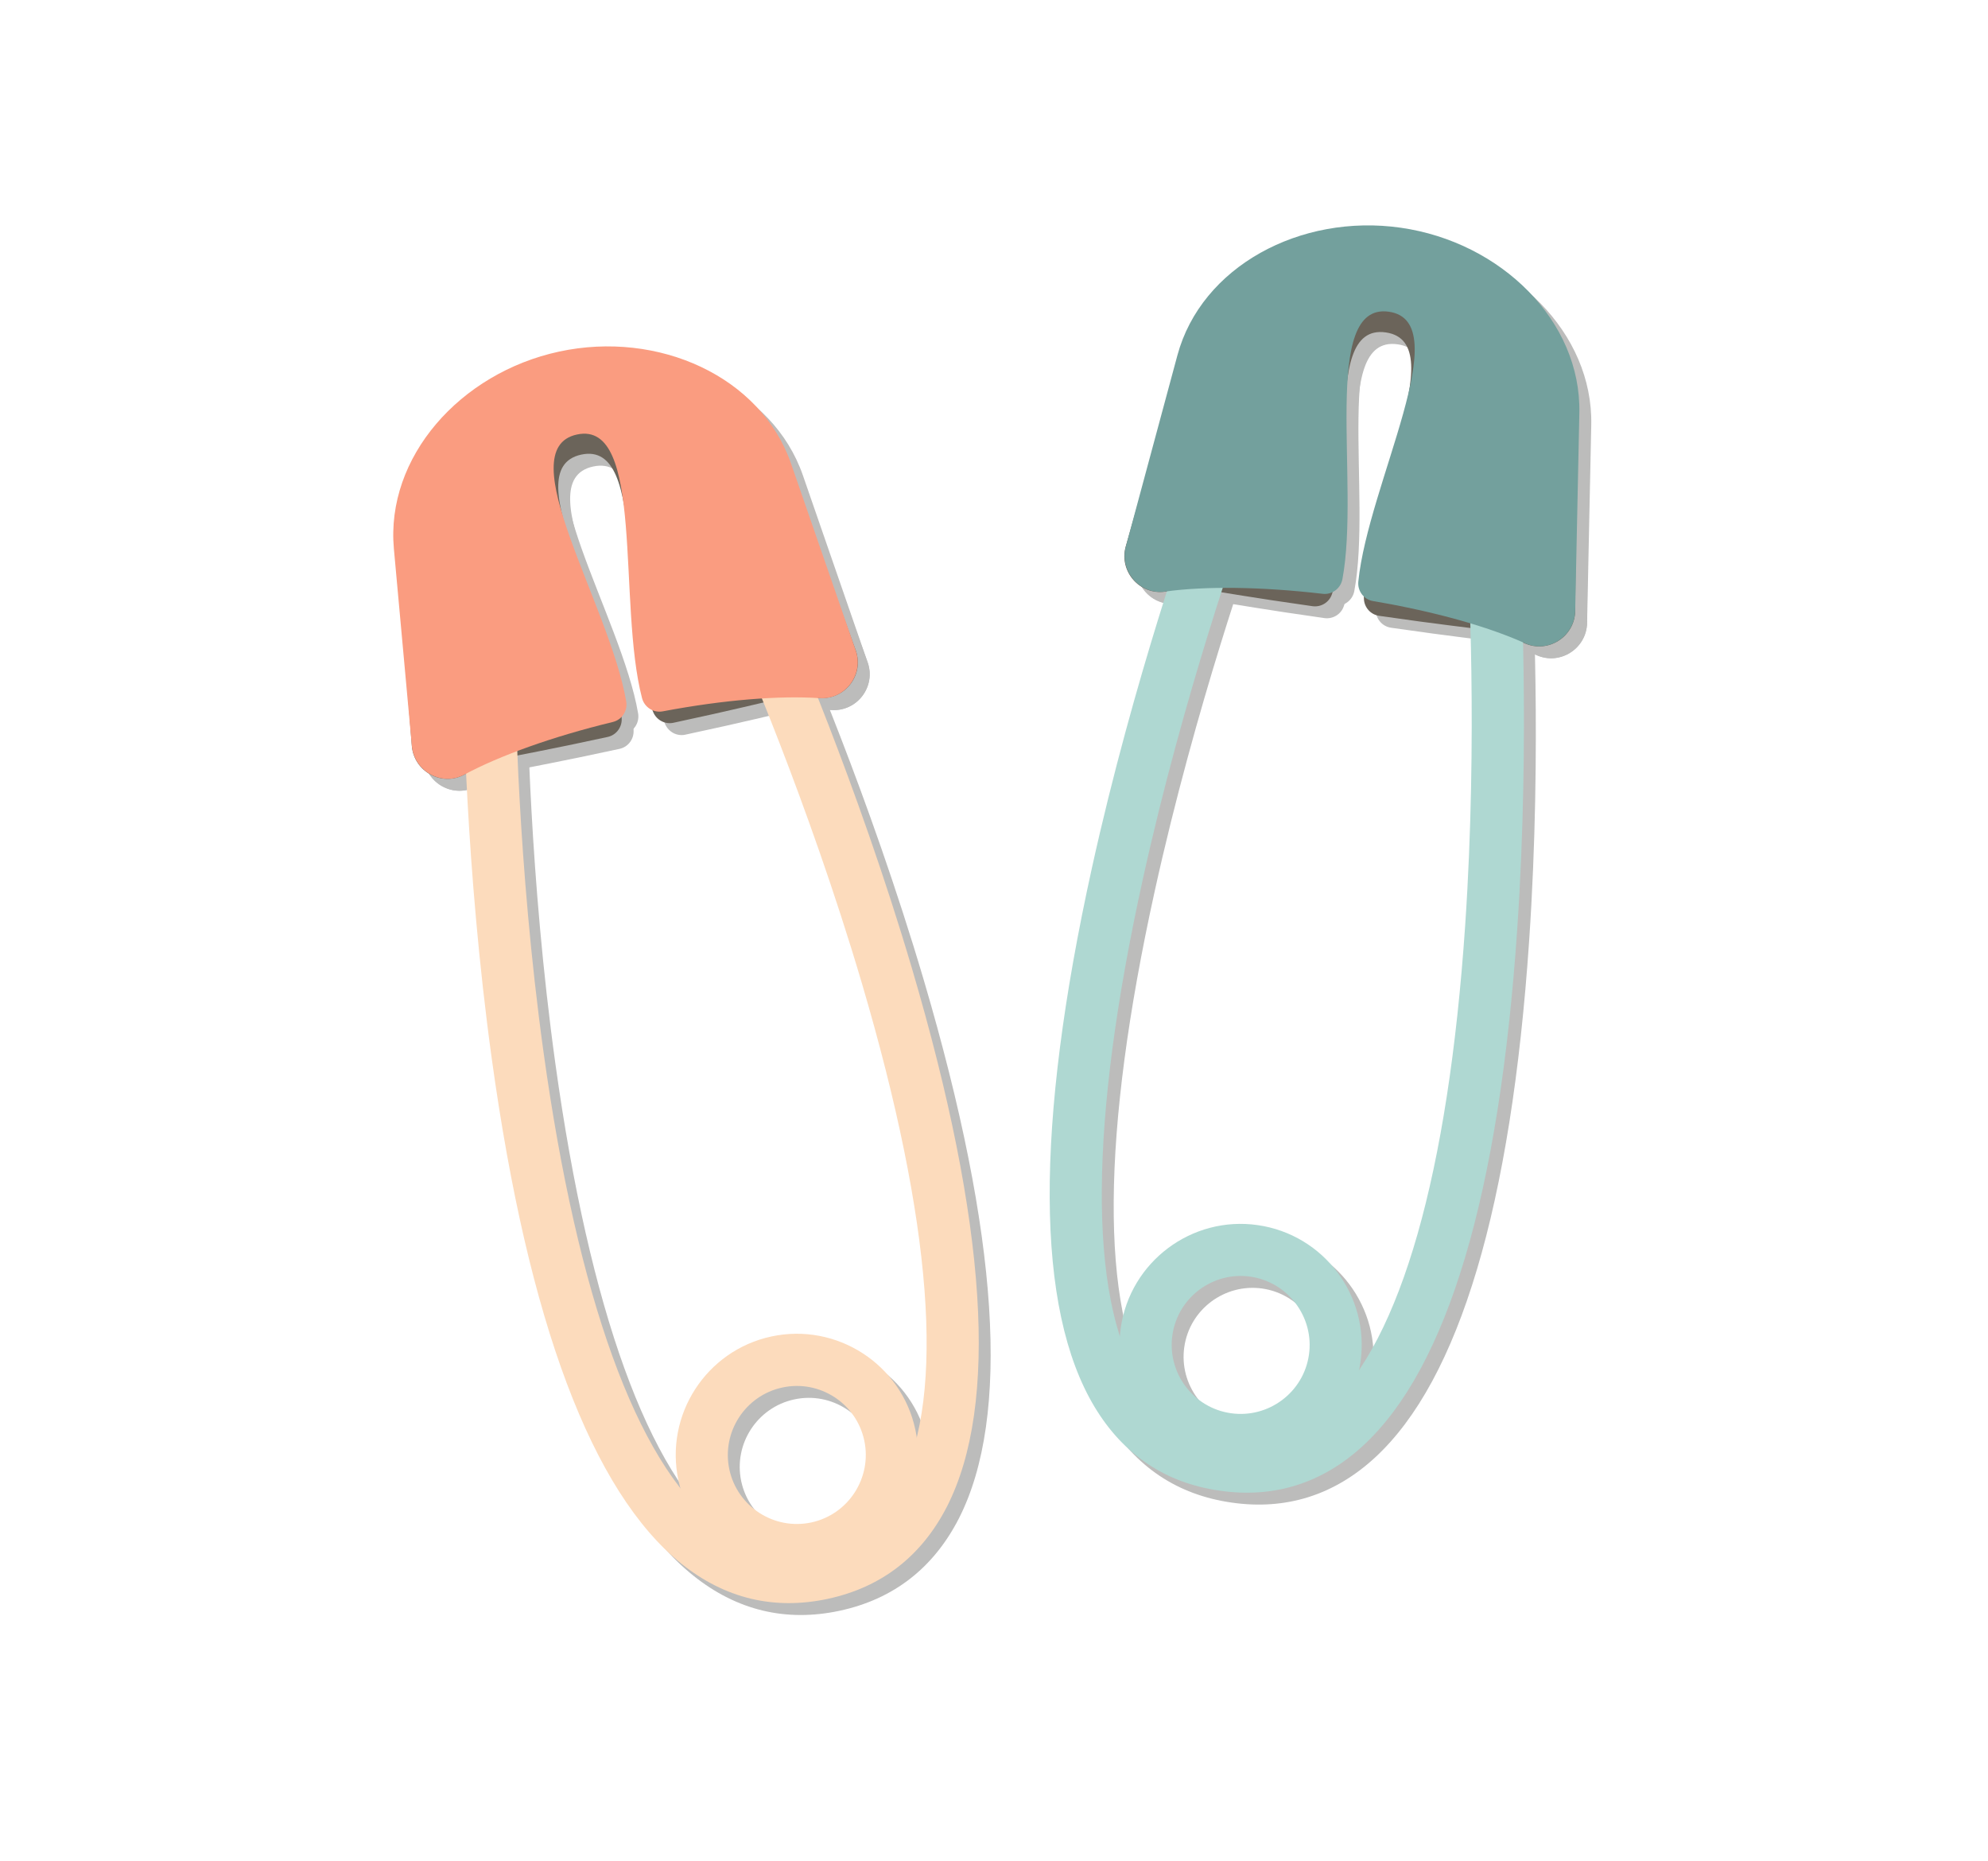 <?xml version="1.0" encoding="utf-8"?>
<!-- Generator: Adobe Illustrator 25.2.1, SVG Export Plug-In . SVG Version: 6.00 Build 0)  -->
<svg version="1.1" id="Layer_1" xmlns="http://www.w3.org/2000/svg" xmlns:xlink="http://www.w3.org/1999/xlink" x="0px" y="0px"
	 viewBox="0 0 167.11 156.44" style="enable-background:new 0 0 167.11 156.44;" xml:space="preserve">
<style type="text/css">
	.st0{opacity:0.3;}
	.st1{fill:#1D1D1B;}
	.st2{fill:#6B645A;}
	.st3{fill:#FCDBBC;}
	.st4{fill:#FA9C80;}
	.st5{fill:#AFD8D2;}
	.st6{fill:#73A09D;}
</style>
<g>
	<g class="st0">
		<path class="st1" d="M72.94,55.68l-5.09-14.04c-2.53-7.29-11.14-11.19-19.49-9.39c-8.34,1.8-14.59,8.89-13.89,16.58l1.15,14.89
			c0.2,2.15,2.52,3.41,4.42,2.38c3.08-1.66,1.69-0.91,12.04-3.16c0.7-0.15,1.2-0.79,1.18-1.51c-0.25-8.27-9.16-20.98-3.4-22.22
			c5.76-1.24,2.88,14.01,6.05,21.65c0.28,0.66,0.99,1.04,1.69,0.89c10.36-2.21,8.78-2.32,12.28-2.08
			C72.05,59.82,73.65,57.72,72.94,55.68z"/>
		<path class="st1" d="M70.59,135.38c-4.51,0.97-8.65-0.02-12.31-2.95C50.77,126.41,45.4,112.14,42.34,90
			c-2.24-16.2-2.39-30.93-2.39-31.08l4.38-0.04c0,0.14,0.15,14.63,2.36,30.56c2.87,20.67,7.82,34.35,14.33,39.56
			c2.62,2.1,5.45,2.78,8.65,2.09s5.5-2.48,7.02-5.46c3.79-7.43,2.67-21.93-3.23-41.95c-4.55-15.43-10.38-28.69-10.43-28.82
			l4.01-1.77c0.06,0.13,5.99,13.62,10.62,29.31c6.32,21.44,7.31,36.66,2.94,45.23C78.46,131.8,75.1,134.41,70.59,135.38z"/>
		<path class="st1" d="M70.13,133.24c-5.49,1.18-10.92-2.32-12.1-7.81c-1.18-5.49,2.32-10.92,7.81-12.1
			c5.49-1.18,10.92,2.32,12.1,7.81S75.61,132.06,70.13,133.24z M66.76,117.62c-3.12,0.67-5.12,3.76-4.45,6.89
			c0.67,3.12,3.76,5.12,6.89,4.45c3.12-0.67,5.12-3.76,4.45-6.89C72.98,118.94,69.89,116.94,66.76,117.62z"/>
		<path class="st1" d="M72.93,55.66l-5.44-15.71C64.96,32.65,56.35,28.75,48,30.55c-8.34,1.8-14.59,8.89-13.89,16.58l1.51,16.56
			c0.2,2.15,2.52,3.44,4.42,2.41c2.95-1.58,7.36-3.18,12.48-4.42c0.77-0.19,1.25-0.94,1.12-1.72c-1.38-8.11-9.86-21.21-4.14-22.44
			c5.72-1.23,3.39,14.19,5.47,22.16c0.2,0.76,0.95,1.25,1.73,1.11c5.18-0.98,9.86-1.34,13.2-1.11
			C72.05,59.82,73.64,57.69,72.93,55.66z"/>
		<path class="st1" d="M133.41,52.37l0.1-14.93c0.16-7.72-6.57-14.36-15.01-15.57c-8.45-1.21-16.77,3.27-18.78,10.73l-4.1,14.36
			c-0.56,2.08,1.18,4.07,3.32,3.77c3.47-0.48,1.9-0.26,12.39,1.22c0.71,0.1,1.4-0.32,1.63-1c2.64-7.84-1.31-22.85,4.53-22.01
			c5.84,0.84-2.17,14.14-1.84,22.4c0.03,0.72,0.57,1.32,1.28,1.42c10.48,1.52,9.04,0.87,12.23,2.31
			C131.13,55.94,133.36,54.53,133.41,52.37z"/>
		<path class="st1" d="M103.53,126.29c-4.57-0.65-8.1-3.02-10.52-7.04c-4.96-8.25-5.03-23.5-0.22-45.32
			c3.52-15.97,8.5-29.84,8.55-29.98l4.12,1.49c-0.05,0.14-4.94,13.77-8.4,29.48c-4.49,20.38-4.59,34.93-0.3,42.08
			c1.73,2.87,4.14,4.5,7.38,4.96c3.24,0.46,6.02-0.41,8.48-2.69c6.13-5.65,10.12-19.64,11.54-40.47
			c1.09-16.04,0.23-30.51,0.22-30.65l4.38-0.27c0.01,0.15,0.89,14.85-0.22,31.17c-1.51,22.3-5.87,36.91-12.94,43.44
			C112.16,125.67,108.09,126.95,103.53,126.29z"/>
		<path class="st1" d="M103.84,124.12c-5.56-0.8-9.43-5.97-8.63-11.52c0.8-5.56,5.97-9.43,11.52-8.63c5.56,0.8,9.43,5.97,8.63,11.52
			C114.57,121.05,109.4,124.92,103.84,124.12z M106.11,108.3c-3.16-0.45-6.11,1.75-6.56,4.92c-0.45,3.16,1.75,6.11,4.92,6.56
			c3.16,0.45,6.11-1.75,6.56-4.92C111.48,111.7,109.27,108.76,106.11,108.3z"/>
		<path class="st1" d="M133.41,52.34l0.35-16.63c0.16-7.72-6.57-14.36-15.01-15.57c-8.45-1.21-16.77,3.27-18.78,10.73l-4.33,16.05
			c-0.56,2.08,1.17,4.1,3.31,3.8c3.31-0.46,8.01-0.42,13.24,0.19c0.78,0.09,1.5-0.45,1.65-1.22c1.52-8.09-1.88-23.32,3.91-22.49
			c5.79,0.83-1.75,14.49-2.57,22.68c-0.08,0.79,0.46,1.51,1.24,1.64c5.2,0.88,9.71,2.16,12.76,3.54
			C131.13,55.94,133.36,54.5,133.41,52.34z"/>
	</g>
	<g>
		<g>
			<g>
				<path class="st2" d="M71.94,54.68l-5.09-14.04c-2.53-7.29-11.14-11.19-19.49-9.39c-8.34,1.8-14.59,8.89-13.89,16.58l1.15,14.89
					c0.2,2.15,2.52,3.41,4.42,2.38c3.08-1.66,1.69-0.91,12.04-3.16c0.7-0.15,1.2-0.79,1.18-1.51c-0.25-8.27-9.16-20.98-3.4-22.22
					c5.76-1.24,2.88,14.01,6.05,21.65c0.28,0.66,0.99,1.04,1.69,0.89c10.36-2.21,8.78-2.32,12.28-2.08
					C71.05,58.82,72.65,56.72,71.94,54.68z"/>
				<g>
					<path class="st3" d="M69.59,134.38c-4.51,0.97-8.65-0.02-12.31-2.95C49.77,125.41,44.4,111.14,41.34,89
						c-2.24-16.2-2.39-30.93-2.39-31.08l4.38-0.04c0,0.14,0.15,14.63,2.36,30.56c2.87,20.67,7.82,34.35,14.33,39.56
						c2.62,2.1,5.45,2.78,8.65,2.09s5.5-2.48,7.02-5.46c3.79-7.43,2.67-21.93-3.23-41.95c-4.55-15.43-10.38-28.69-10.43-28.82
						l4.01-1.77c0.06,0.13,5.99,13.62,10.62,29.31c6.32,21.44,7.31,36.66,2.94,45.23C77.46,130.8,74.1,133.41,69.59,134.38z"/>
				</g>
				<g>
					<path class="st3" d="M69.13,132.24c-5.49,1.18-10.92-2.32-12.1-7.81c-1.18-5.49,2.32-10.92,7.81-12.1
						c5.49-1.18,10.92,2.32,12.1,7.81S74.61,131.06,69.13,132.24z M65.76,116.62c-3.12,0.67-5.12,3.76-4.45,6.89
						c0.67,3.12,3.76,5.12,6.89,4.45c3.12-0.67,5.12-3.76,4.45-6.89C71.98,117.94,68.89,115.94,65.76,116.62z"/>
				</g>
				<path class="st4" d="M71.93,54.66l-5.44-15.71C63.96,31.65,55.35,27.75,47,29.55c-8.34,1.8-14.59,8.89-13.89,16.58l1.51,16.56
					c0.2,2.15,2.52,3.44,4.42,2.41c2.95-1.58,7.36-3.18,12.48-4.42c0.77-0.19,1.25-0.94,1.12-1.72c-1.38-8.11-9.86-21.21-4.14-22.44
					c5.72-1.23,3.39,14.19,5.47,22.16c0.2,0.76,0.95,1.25,1.73,1.11c5.18-0.98,9.86-1.34,13.2-1.11
					C71.05,58.82,72.64,56.69,71.93,54.66z"/>
			</g>
			<g>
				<path class="st2" d="M132.41,51.37l0.1-14.93c0.16-7.72-6.57-14.36-15.01-15.57c-8.45-1.21-16.77,3.27-18.78,10.73l-4.1,14.36
					c-0.56,2.08,1.18,4.07,3.32,3.77c3.47-0.48,1.9-0.26,12.39,1.22c0.71,0.1,1.4-0.32,1.63-1c2.64-7.84-1.31-22.85,4.53-22.01
					c5.84,0.84-2.17,14.14-1.84,22.4c0.03,0.72,0.57,1.32,1.28,1.42c10.48,1.52,9.04,0.87,12.23,2.31
					C130.13,54.94,132.36,53.53,132.41,51.37z"/>
				<g>
					<path class="st5" d="M102.53,125.29c-4.57-0.65-8.1-3.02-10.52-7.04c-4.96-8.25-5.03-23.5-0.22-45.32
						c3.52-15.97,8.5-29.84,8.55-29.98l4.12,1.49c-0.05,0.14-4.94,13.77-8.4,29.48c-4.49,20.38-4.59,34.93-0.3,42.08
						c1.73,2.87,4.14,4.5,7.38,4.96c3.24,0.46,6.02-0.41,8.48-2.69c6.13-5.65,10.12-19.64,11.54-40.47
						c1.09-16.04,0.23-30.51,0.22-30.65l4.38-0.27c0.01,0.15,0.89,14.85-0.22,31.17c-1.51,22.3-5.87,36.91-12.94,43.44
						C111.16,124.67,107.09,125.95,102.53,125.29z"/>
				</g>
				<g>
					<path class="st5" d="M102.84,123.12c-5.56-0.8-9.43-5.97-8.63-11.52c0.8-5.56,5.97-9.43,11.52-8.63
						c5.56,0.8,9.43,5.97,8.63,11.52C113.57,120.05,108.4,123.92,102.84,123.12z M105.11,107.3c-3.16-0.45-6.11,1.75-6.56,4.92
						c-0.45,3.16,1.75,6.11,4.92,6.56c3.16,0.45,6.11-1.75,6.56-4.92C110.48,110.7,108.27,107.76,105.11,107.3z"/>
				</g>
				<path class="st6" d="M132.41,51.34l0.35-16.63c0.16-7.72-6.57-14.36-15.01-15.57c-8.45-1.21-16.77,3.27-18.78,10.73l-4.33,16.05
					c-0.56,2.08,1.17,4.1,3.31,3.8c3.31-0.46,8.01-0.42,13.24,0.19c0.78,0.09,1.5-0.45,1.65-1.22c1.52-8.09-1.88-23.32,3.91-22.49
					c5.79,0.83-1.75,14.49-2.57,22.68c-0.08,0.79,0.46,1.51,1.24,1.64c5.2,0.88,9.71,2.16,12.76,3.54
					C130.13,54.94,132.36,53.5,132.41,51.34z"/>
			</g>
		</g>
	</g>
</g>
</svg>
